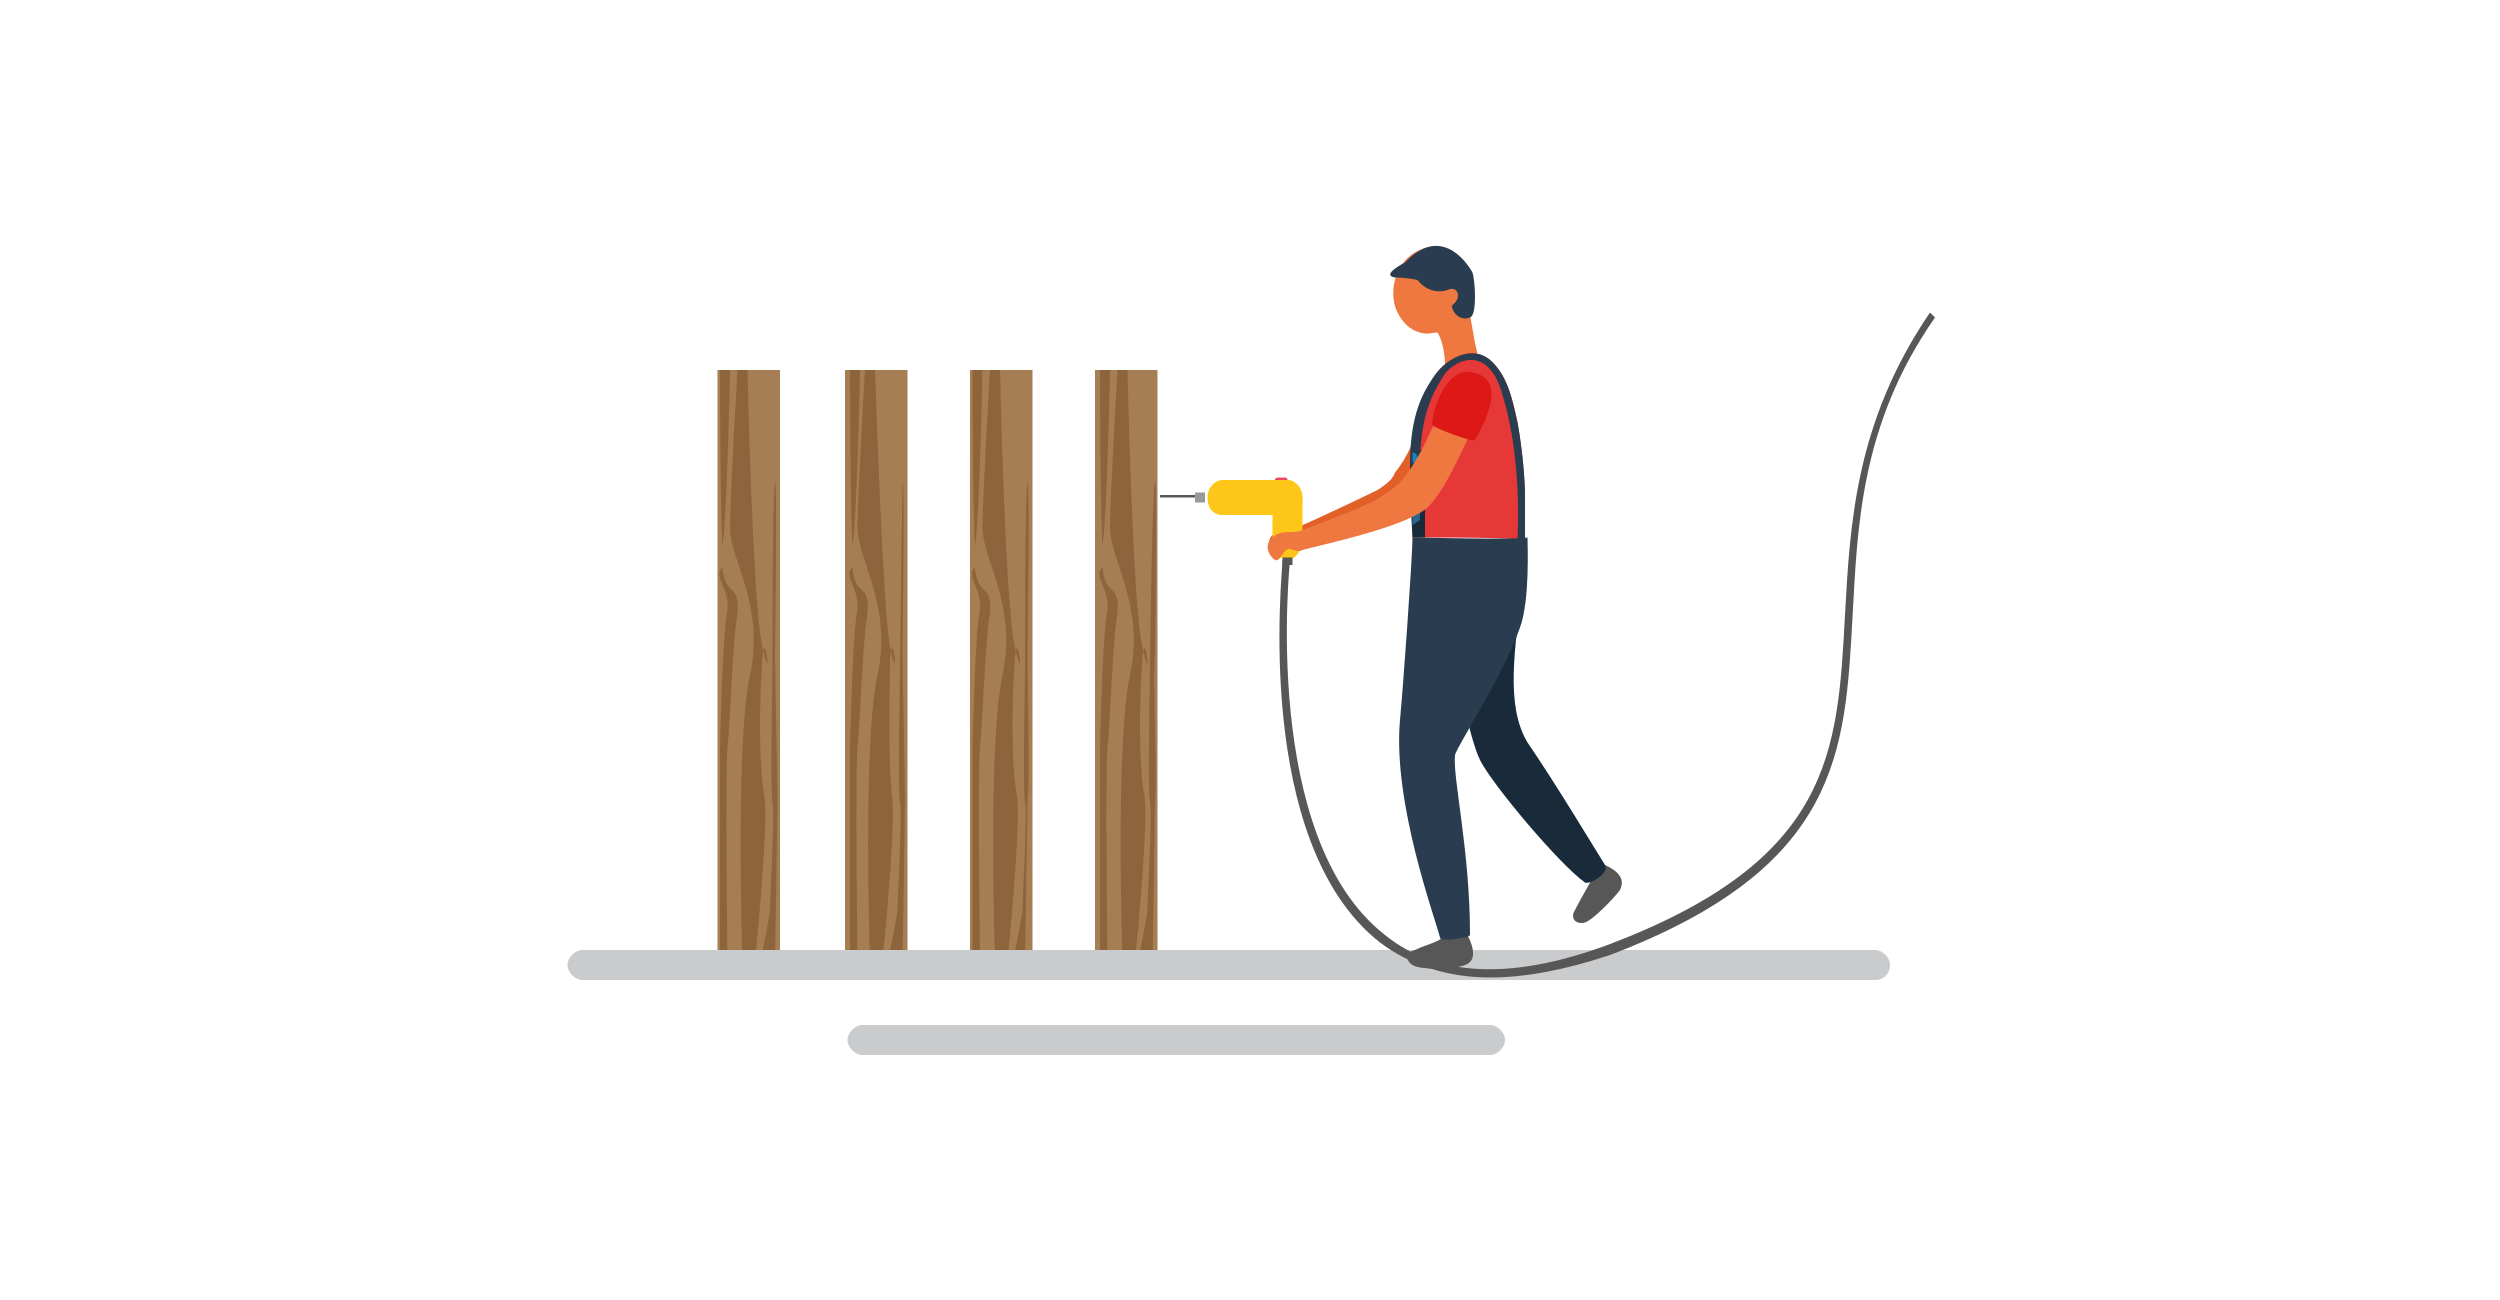 <?xml version="1.0" encoding="utf-8"?>
<!-- Generator: Adobe Illustrator 24.3.0, SVG Export Plug-In . SVG Version: 6.00 Build 0)  -->
<svg version="1.1" id="Livello_1" xmlns="http://www.w3.org/2000/svg" xmlns:xlink="http://www.w3.org/1999/xlink" x="0px" y="0px"
	 viewBox="0 0 100 52" style="enable-background:new 0 0 100 52;" xml:space="preserve">
<style type="text/css">
	.st0{fill:#A67E53;}
	.st1{fill:#8D643B;}
	.st2{fill:#CACBCC;}
	.st3{fill:#575758;}
	.st4{fill:#E26027;}
	.st5{fill:#192B3A;}
	.st6{fill:#2AABE3;}
	.st7{fill:#EF7840;}
	.st8{fill:#E73838;}
	.st9{fill:#293C50;}
	.st10{fill:#296690;}
	.st11{fill:#1983C6;}
	.st12{fill:#FDC618;}
	.st13{fill:#989999;}
	.st14{fill:#E94A60;}
	.st15{fill:#DD1817;}
</style>
<g>
	<g>
		<rect x="33.8" y="14.8" class="st0" width="2.5" height="23.7"/>
		<path class="st1" d="M35.6,26.3c0.1-1.3,0.4,1.4,0-0.4C35.3,24.2,35,14.8,35,14.8h-0.4c0,0-0.3,5.1-0.3,6.3c0,1.3,1.4,3.1,0.8,5.9
			c-0.6,2.8-0.3,11.4-0.3,11.4l0.5,0c0,0,0.5-4.8,0.4-6.4C35.5,30.4,35.6,27.6,35.6,26.3z"/>
		<path class="st1" d="M34.1,22.7c0.1,1.2,0.7,0.6,0.6,1.8c-0.2,1.2-0.3,4.5-0.4,5.4c-0.1,0.9,0,8.6,0,8.6H34v-8.6
			c0,0,0.1-4.7,0.3-5.5C34.4,23.6,33.7,23,34.1,22.7z"/>
		<g>
			<path class="st1" d="M34,14.8c0,0,0,5.4,0.1,7.1c0.2-1.6,0.3-7.1,0.3-7.1H34z"/>
		</g>
		<path class="st1" d="M36.1,26.3c0-0.4,0.1-7.2,0-7C36.1,19.4,36,26,36,26.6c0,0.6-0.1,5.1,0,5.5c0.1,0.3-0.1,3.9-0.1,4.2
			c0,0.4-0.4,2.2-0.4,2.2h0.6c0,0,0.1-6,0.1-6.5C36.2,31.5,36.1,26.7,36.1,26.3z"/>
	</g>
	<g>
		<rect x="38.8" y="14.8" class="st0" width="2.5" height="23.7"/>
		<path class="st1" d="M40.6,26.3c0.1-1.3,0.4,1.4,0-0.4C40.2,24.2,40,14.8,40,14.8h-0.4c0,0-0.3,5.1-0.3,6.3c0,1.3,1.4,3.1,0.8,5.9
			c-0.6,2.8-0.3,11.4-0.3,11.4l0.5,0c0,0,0.5-4.8,0.4-6.4C40.4,30.4,40.5,27.6,40.6,26.3z"/>
		<path class="st1" d="M39,22.7c0.1,1.2,0.7,0.6,0.6,1.8c-0.2,1.2-0.3,4.5-0.4,5.4c-0.1,0.9,0,8.6,0,8.6h-0.3l0-8.6
			c0,0,0.1-4.7,0.3-5.5C39.3,23.6,38.6,23,39,22.7z"/>
		<g>
			<path class="st1" d="M38.9,14.8c0,0,0,5.4,0.1,7.1c0.2-1.6,0.3-7.1,0.3-7.1H38.9z"/>
		</g>
		<path class="st1" d="M41.1,26.3c0-0.4,0.1-7.2,0-7c-0.1,0.1-0.1,6.7-0.1,7.3c0,0.6-0.1,5.1,0,5.5c0.1,0.3-0.1,3.9-0.1,4.2
			c0,0.4-0.4,2.2-0.4,2.2H41c0,0,0.1-6,0.1-6.5C41.2,31.5,41.1,26.7,41.1,26.3z"/>
	</g>
	<g>
		<rect x="43.8" y="14.8" class="st0" width="2.5" height="23.7"/>
		<path class="st1" d="M45.7,26.3c0.1-1.3,0.4,1.4,0-0.4c-0.4-1.7-0.6-11.1-0.6-11.1h-0.4c0,0-0.3,5.1-0.3,6.3
			c0,1.3,1.4,3.1,0.8,5.9c-0.6,2.8-0.3,11.4-0.3,11.4l0.5,0c0,0,0.5-4.8,0.4-6.4C45.5,30.4,45.6,27.6,45.7,26.3z"/>
		<path class="st1" d="M44.1,22.7c0.1,1.2,0.7,0.6,0.6,1.8c-0.2,1.2-0.3,4.5-0.4,5.4c-0.1,0.9,0,8.6,0,8.6H44v-8.6
			c0,0,0.1-4.7,0.3-5.5C44.4,23.6,43.7,23,44.1,22.7z"/>
		<g>
			<path class="st1" d="M44,14.8c0,0,0,5.4,0.1,7.1c0.2-1.6,0.3-7.1,0.3-7.1H44z"/>
		</g>
		<path class="st1" d="M46.2,26.3c0-0.4,0.1-7.2,0-7C46.1,19.4,46,26,46,26.6c0,0.6-0.1,5.1,0,5.5c0.1,0.3-0.1,3.9-0.1,4.2
			c0,0.4-0.4,2.2-0.4,2.2h0.6c0,0,0.1-6,0.1-6.5C46.3,31.5,46.1,26.7,46.2,26.3z"/>
	</g>
	<g>
		<rect x="28.7" y="14.8" class="st0" width="2.5" height="23.7"/>
		<path class="st1" d="M30.5,26.3c0.1-1.3,0.4,1.4,0-0.4c-0.4-1.7-0.6-11.1-0.6-11.1h-0.4c0,0-0.3,5.1-0.3,6.3
			c0,1.3,1.4,3.1,0.8,5.9c-0.6,2.8-0.3,11.4-0.3,11.4l0.5,0c0,0,0.5-4.8,0.4-6.4C30.3,30.4,30.4,27.6,30.5,26.3z"/>
		<path class="st1" d="M28.9,22.7c0.1,1.2,0.7,0.6,0.6,1.8c-0.2,1.2-0.3,4.5-0.4,5.4c-0.1,0.9,0,8.6,0,8.6h-0.3l0-8.6
			c0,0,0.1-4.7,0.3-5.5C29.2,23.6,28.5,23,28.9,22.7z"/>
		<g>
			<path class="st1" d="M28.8,14.8c0,0,0,5.4,0.1,7.1c0.2-1.6,0.3-7.1,0.3-7.1H28.8z"/>
		</g>
		<path class="st1" d="M31,26.3c0-0.4,0.1-7.2,0-7c-0.1,0.1-0.1,6.7-0.1,7.3c0,0.6-0.1,5.1,0,5.5c0.1,0.3-0.1,3.9-0.1,4.2
			c0,0.4-0.4,2.2-0.4,2.2h0.6c0,0,0.1-6,0.1-6.5C31.1,31.5,31,26.7,31,26.3z"/>
	</g>
	<path class="st2" d="M59.6,42.2H34.5c-0.3,0-0.6-0.3-0.6-0.6l0,0c0-0.3,0.3-0.6,0.6-0.6h25.1c0.3,0,0.6,0.3,0.6,0.6l0,0
		C60.2,41.9,59.9,42.2,59.6,42.2z"/>
	<path class="st2" d="M75,39.2H23.3c-0.3,0-0.6-0.3-0.6-0.6l0,0c0-0.3,0.3-0.6,0.6-0.6H75c0.3,0,0.6,0.3,0.6,0.6l0,0
		C75.6,38.9,75.4,39.2,75,39.2z"/>
	<g>
		<path class="st3" d="M64.2,34.6c0.2,0.1,0.9,0.4,0.6,1c-0.3,0.4-1.1,1.2-1.4,1.3c-0.4,0.1-0.6-0.2-0.4-0.5
			c0.2-0.4,0.5-0.9,0.6-1.1C63.7,35,64,34.6,64.2,34.6z"/>
		<path class="st3" d="M58.7,37.4c0.1,0.2,0.5,1-0.1,1.2c-0.5,0.2-1.8,0.2-2.1,0c-0.3-0.2-0.3-0.5,0.1-0.6c0.4-0.2,0.9-0.3,1.1-0.5
			C58,37.4,58.6,37.2,58.7,37.4z"/>
		<path class="st4" d="M50.9,21.4c0.5-0.5,0.8-0.2,1.2-0.4c0.5-0.2,2.6-1.2,3-1.4c0.3-0.2,0.6-0.4,0.7-0.7c0.5-0.6,0.8-1.4,1.1-2.1
			c0.2-0.4,0.4-0.9,0.6-1.2c0.1-0.2,0.6-0.7,0.9-0.5c0.3,0.2,0.2,0.7,0.2,1c0,0.4-0.2,0.9-0.4,1.4c-0.3,0.8-0.7,1.7-1.3,2.4
			c-0.7,0.7-1.7,1.1-2.7,1.3c-0.5,0.2-1.2,0.3-1.9,0.4c-0.2,0-0.5,0.2-0.8,0.2c-0.5,0-0.3,0.6-0.5,0.4
			C51.1,22.3,50.5,21.8,50.9,21.4z"/>
		<path class="st5" d="M56.6,26c0.8,0,1.6,0,1.6,0.3c0,0.4,0.6,3.3,1,4.1c0.5,1,3.2,4.2,4.2,4.9c0.2,0.1,1-0.4,0.8-0.7
			c-0.5-0.8-2-3.3-3.1-4.9c-0.9-1.5-0.5-3.8-0.2-6.3c0.2-1.2-4-1.9-4.3-1.9C56.7,22,56.6,25.6,56.6,26z"/>
		<path class="st6" d="M56.9,16.6c0,0.1,1.3,1,1.5,0.9c0.2-0.1,1.8-1.8,0.4-2.5C57.8,14.4,57,16.3,56.9,16.6z"/>
		<path class="st7" d="M56.8,10c0.4-0.2,0.9-0.2,1.2,0.1c0.3,0.3,0.5,0.7,0.6,1.1c0.1,0.4,0.1,0.9,0.2,1.4c0.1,0.5,0.2,1.3,0.4,1.9
			c0.2,0.6-1.3,0.7-1.4,0.1c0-0.4-0.1-1-0.3-1.3c-0.2,0-0.4,0.1-0.7,0c-0.4-0.1-0.7-0.4-0.9-0.8C55.5,11.7,55.8,10.4,56.8,10z"/>
		<path class="st8" d="M56.5,19.9c0-1.9,0.3-4.1,0.9-4.9c0.5-0.7,1.5-1.2,2.2-0.6c0.7,0.6,0.9,1.6,1.1,2.5c0.2,1.1,0.3,2.3,0.3,3
			c0,0.3,0,1.8,0,1.7c-0.9-0.1-2.7-0.1-3.7-0.1c-0.3,0-0.8,0-0.8,0C56.5,21.3,56.5,20,56.5,19.9z"/>
		<path class="st5" d="M56.5,18l0.5,0l0,3.5l-0.5,0c0,0-0.1-1.5-0.1-3C56.5,18.4,56.5,18.2,56.5,18z"/>
		<path class="st9" d="M60.1,15.8c-0.6-2.2-2.1-1.3-2.4-0.7c-0.3,0.5-0.9,1.4-0.9,3.5c-0.1,0-0.3,0-0.4,0c0-2,0.5-2.9,1-3.6
			c0.5-0.7,1.5-1.2,2.2-0.6c0.7,0.6,0.9,1.6,1.1,2.5c0.2,1.1,0.3,2.3,0.3,3c0,0.3,0,1.8,0,1.7c-0.1,0-0.2,0-0.3,0
			C60.7,21.4,60.9,18.4,60.1,15.8z"/>
		<path class="st10" d="M56.8,19v1.8L56.5,21c0,0,0-0.5,0-1.1c0-0.4,0-0.9,0-0.9H56.8z"/>
		<path class="st11" d="M56.7,18.3c0,0.1-0.1,0.2-0.2,0.2l0-0.4C56.6,18.1,56.7,18.2,56.7,18.3z"/>
		<path class="st9" d="M56.5,21.5c0,0.8-0.4,6.3-0.5,7.3c-0.3,3.3,1.4,7.9,1.6,8.7c0,0.2,1.2,0,1.2-0.1c0-3.4-0.7-6.3-0.6-7.2
			c0.1-0.4,1.9-3.1,2.6-5.1c0.4-1.1,0.3-3.3,0.3-3.6C60.5,21.6,56.9,21.5,56.5,21.5z"/>
		<rect x="46.4" y="19.8" class="st3" width="1.4" height="0.1"/>
		<path class="st12" d="M52.1,19.9c0,0.4-0.3,0.7-0.6,0.7h-2.6c-0.4,0-0.6-0.3-0.6-0.7l0,0c0-0.4,0.3-0.7,0.6-0.7h2.6
			C51.8,19.2,52.1,19.5,52.1,19.9L52.1,19.9z"/>
		<path class="st12" d="M52.1,21.6c0,0.4-0.3,0.8-0.6,0.8l0,0c-0.3,0-0.6-0.4-0.6-0.8V20c0-0.4,0.3-0.8,0.6-0.8l0,0
			c0.3,0,0.6,0.4,0.6,0.8V21.6z"/>
		<rect x="47.8" y="19.7" class="st13" width="0.4" height="0.4"/>
		<rect x="51.3" y="22.3" class="st3" width="0.4" height="0.3"/>
		<path class="st14" d="M51.2,19.1h0.2c0.1,0,0.1,0.1,0.1,0.1H51C51,19.1,51.1,19.1,51.2,19.1z"/>
		<path class="st7" d="M50.8,21.6c0.4-0.5,0.9-0.2,1.3-0.4c0.5-0.2,2.7-1,3.1-1.3c0.3-0.2,0.6-0.4,0.8-0.6c0.5-0.6,0.9-1.3,1.2-2
			c0.2-0.4,0.4-0.8,0.7-1.2c0.2-0.2,0.6-0.7,0.9-0.4c0.3,0.3,0.2,0.7,0.2,1c-0.1,0.4-0.3,0.9-0.5,1.3c-0.4,0.8-0.8,1.7-1.4,2.3
			c-0.9,0.8-4.3,1.5-5,1.7c-0.2,0.1-0.3,0-0.4,0c-0.3-0.2-0.4,0.3-0.6,0.4C51,22.5,50.5,22,50.8,21.6z"/>
		<path class="st15" d="M57.3,17c0,0.1,1.6,0.7,1.7,0.6c0.1-0.2,1.5-2.4-0.1-2.7C57.8,14.6,57.2,16.7,57.3,17z"/>
		<path class="st9" d="M58.9,10.9c0,0-1.1-2.1-2.7-0.4c0,0-1,0.5-0.4,0.6c0,0,0.5,0,0.9,0.1c0,0,0,0,0,0c0.4,0.5,0.9,0.5,1.2,0.4
			c0.4-0.2,0.6,0.3,0.2,0.6c-0.1,0.1,0.2,0.7,0.7,0.5C59.1,12.6,59,11.2,58.9,10.9z"/>
		<g>
			<path class="st3" d="M59.6,39.1c-1.7,0-3.2-0.5-4.4-1.4c-5.1-4-3.9-14.8-3.9-15.3l0.3,0c0,0.1-1.2,11.1,3.8,15
				c2.1,1.7,5.1,1.8,8.9,0.4c9-3.4,9.2-7.7,9.5-13.2c0.2-3.6,0.4-7.7,3.4-12.1l0.2,0.2c-3,4.3-3.1,8.4-3.3,12
				c-0.3,5.4-0.5,10-9.7,13.5C62.6,38.8,61,39.1,59.6,39.1z"/>
		</g>
	</g>
</g>
</svg>
